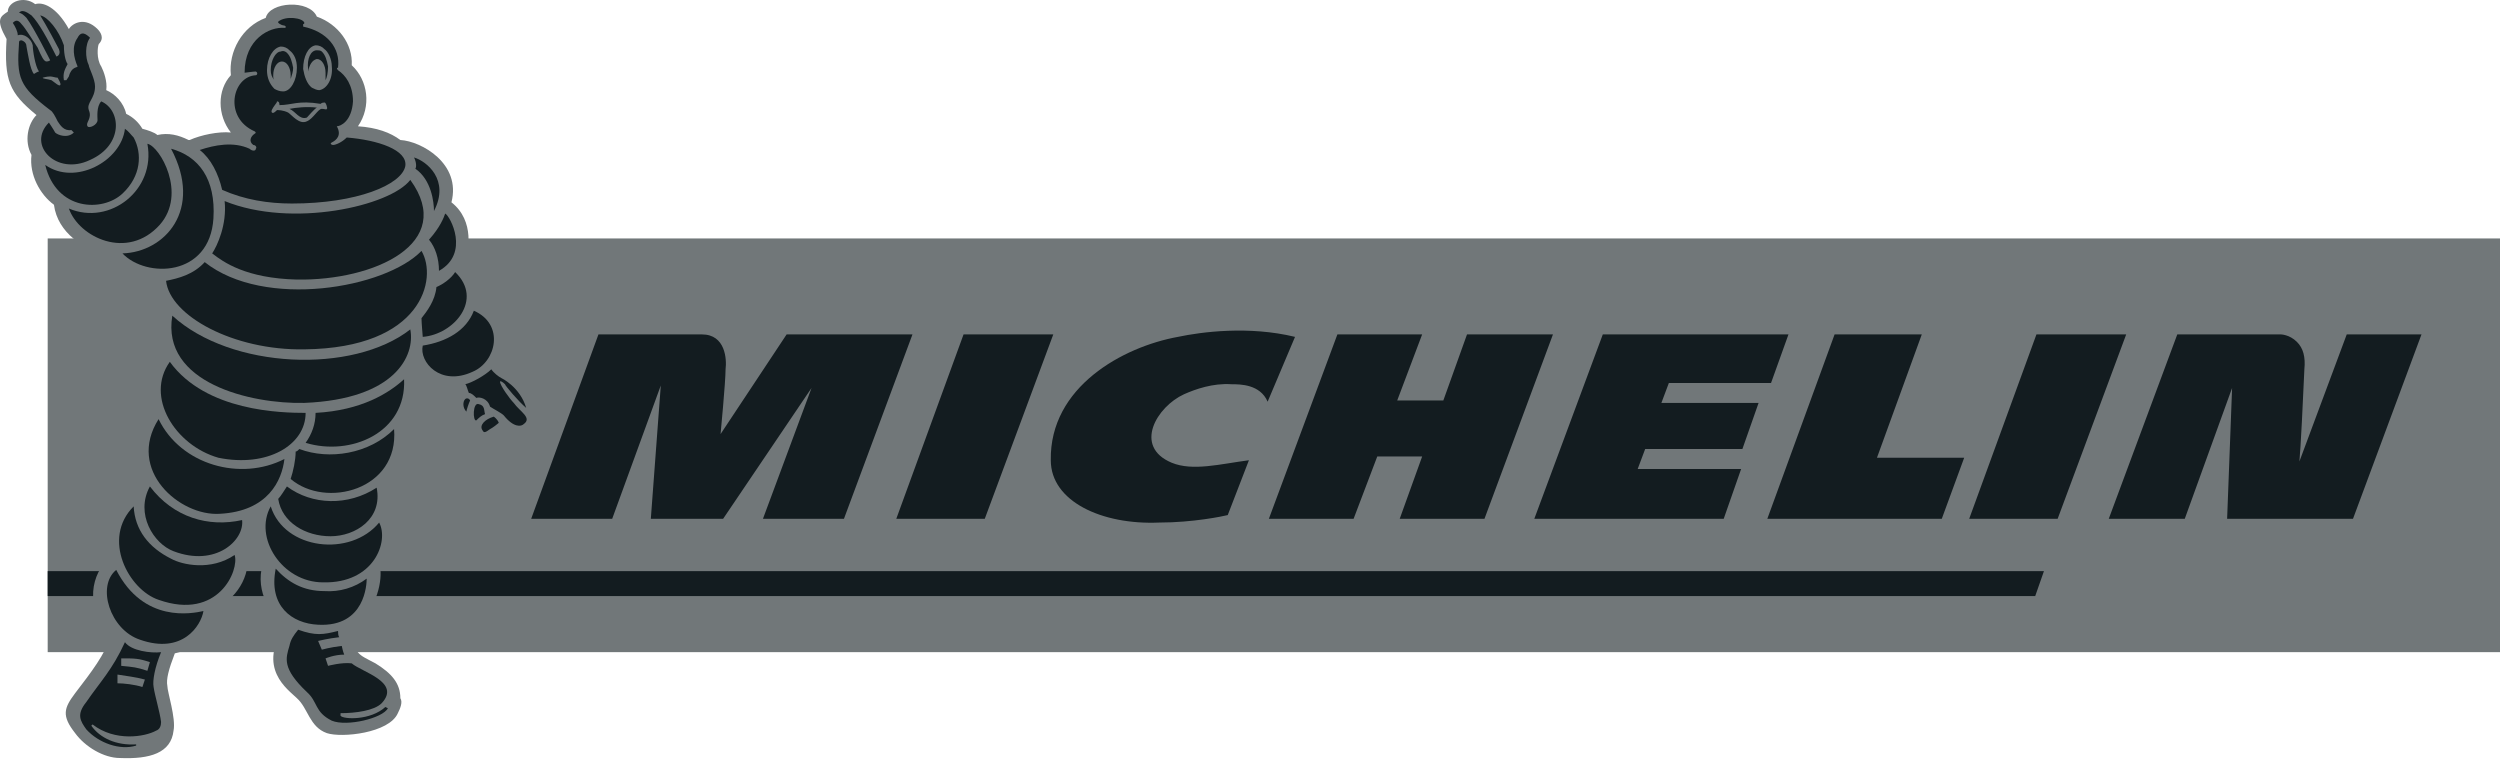 <svg width="92" height="28" viewBox="0 0 92 28" fill="none" xmlns="http://www.w3.org/2000/svg">
<path fill-rule="evenodd" clip-rule="evenodd" d="M1.755 23.999H92V8.775H1.755V23.999Z" fill="#717779"/>
<path fill-rule="evenodd" clip-rule="evenodd" d="M75.217 21.018H1.755V21.935H74.896L75.217 21.018ZM28.948 12.306L26.517 15.974C26.517 15.974 26.701 14.048 26.701 13.59C26.747 13.223 26.701 12.306 25.829 12.306H22.023L19.547 19.093H22.528L24.317 14.186L23.95 19.093H26.61L29.865 14.277L28.076 19.093H31.057L33.579 12.306H28.948ZM45.181 18.955C44.997 19.001 43.897 19.23 42.659 19.23C40.55 19.322 38.669 18.451 38.669 16.937C38.624 14.232 41.329 12.764 43.347 12.397C44.218 12.213 45.96 11.984 47.657 12.397L46.649 14.782C46.373 14.14 45.639 14.14 45.318 14.14C44.631 14.094 43.988 14.323 43.575 14.507C42.567 14.965 41.696 16.432 43.117 17.028C43.896 17.349 44.906 17.074 45.96 16.937L45.181 18.955ZM75.721 19.093H72.466L74.941 12.306H78.244L75.721 19.093ZM36.239 19.093H32.983L35.459 12.306H38.761L36.239 19.093ZM53.986 12.306L53.115 14.736H51.418L52.335 12.306H49.216L46.694 19.093H49.812L50.683 16.799H52.335L51.509 19.093H54.628L57.149 12.306H53.986ZM69.072 16.845L70.722 12.306H67.513L65.037 19.093H71.457L72.282 16.845H69.072ZM86.36 12.306L84.618 16.982C84.664 16.524 84.756 14.644 84.801 13.59C84.847 13.131 84.756 12.81 84.526 12.581C84.251 12.306 83.93 12.306 83.93 12.306H80.124L77.602 19.093H80.399L82.141 14.277L81.958 19.093H86.59L89.111 12.306H86.36ZM60.267 17.258L60.542 16.524H64.12L64.716 14.827H61.139L61.414 14.094H65.174L65.816 12.306H58.983L56.462 19.093H63.432L64.074 17.258H60.267Z" fill="#131C20"/>
<path fill-rule="evenodd" clip-rule="evenodd" d="M19.823 15.424C20.006 15.103 19.777 14.507 19.364 14.048C18.997 13.59 18.493 13.452 18.447 13.222C18.952 12.214 18.401 11.342 17.622 10.976C17.645 10.733 17.607 10.488 17.51 10.263C17.414 10.039 17.263 9.842 17.071 9.692C17.255 9.279 17.484 8.132 16.613 7.445C16.98 6.024 15.512 5.198 14.732 5.152C14.366 4.877 13.861 4.693 13.173 4.647C13.678 3.914 13.54 2.951 12.944 2.401C12.99 1.621 12.44 0.887 11.66 0.612C11.385 -0.03 9.917 0.062 9.779 0.658C8.908 0.979 8.404 1.896 8.496 2.767C7.991 3.317 7.991 4.234 8.496 4.876C8.037 4.831 7.395 4.968 6.982 5.151H6.936C6.569 4.968 6.202 4.876 5.79 4.968C5.698 4.876 5.423 4.785 5.24 4.739C5.1 4.501 4.892 4.309 4.643 4.189C4.552 3.776 4.23 3.455 3.91 3.317C3.956 2.996 3.818 2.629 3.726 2.446C3.543 2.171 3.589 1.712 3.635 1.62C3.864 1.391 3.68 1.162 3.589 1.07C3.131 0.611 2.672 0.841 2.534 1.07C2.076 0.244 1.572 0.061 1.296 0.153C0.883 -0.168 0.288 0.061 0.288 0.428C0.013 0.611 -0.171 0.703 0.242 1.436C0.15 2.95 0.334 3.408 1.343 4.234C1.022 4.555 0.884 5.197 1.159 5.701C1.068 6.435 1.481 7.168 1.985 7.535C2.123 8.59 3.131 9.186 3.82 9.324C4.278 10.011 4.92 10.332 5.562 10.378C5.608 10.699 5.7 10.975 5.883 11.249C5.745 11.846 5.745 12.396 5.929 12.9C5.47 13.405 5.287 14.185 5.516 14.964C4.965 15.606 4.782 16.66 5.149 17.532C5.149 17.532 5.011 17.762 4.92 17.99C4.553 18.174 4.186 18.587 4.003 19.136C3.82 19.549 3.911 20.099 4.003 20.558C3.406 21.063 3.04 22.347 4.094 23.356C3.865 24.089 3.361 24.731 2.764 25.511C2.352 26.061 2.26 26.336 2.764 26.978C3.131 27.483 3.819 27.895 4.415 27.895C5.516 27.942 6.295 27.712 6.387 26.886C6.479 26.428 6.158 25.465 6.158 25.236C6.112 25.006 6.203 24.64 6.433 24.044C7.441 23.814 7.946 23.081 8.038 22.347C8.772 21.934 9.322 21.063 9.046 20.1C9.184 19.963 9.23 19.825 9.322 19.596C9.322 20.009 9.597 20.284 9.734 20.559C9.322 21.613 9.872 22.576 10.514 22.989C9.413 24.595 10.605 25.374 10.927 25.695C11.339 26.062 11.385 26.75 12.028 26.979C12.578 27.162 14.32 26.979 14.641 26.245C14.733 26.062 14.825 25.833 14.733 25.695C14.733 25.145 14.412 24.778 13.816 24.411C13.129 24.045 13.129 24.136 12.807 23.127C13.862 22.622 14.046 21.431 14 20.971C14.733 20.054 14.687 19.275 14.275 18.771C14.413 18.358 14.367 18.037 14.275 17.716C14.917 17.166 15.192 16.341 14.963 15.469C15.33 14.918 15.421 14.323 15.284 13.635C15.604 14.14 16.109 14.322 16.659 14.322C16.659 14.322 16.705 14.46 16.75 14.552C16.567 14.872 16.659 15.239 17.071 15.515C17.117 15.699 17.209 15.79 17.301 15.882C17.301 16.02 17.668 16.616 18.08 16.295C18.126 16.295 18.585 15.974 18.585 15.974C18.997 16.295 19.914 16.02 19.823 15.424Z" fill="#717779"/>
<path fill-rule="evenodd" clip-rule="evenodd" d="M15.557 12.397C16.704 12.306 17.804 11.021 16.749 10.012C16.612 10.242 16.291 10.471 16.061 10.562C16.016 11.067 15.694 11.479 15.511 11.709C15.511 11.893 15.557 12.352 15.557 12.397Z" fill="#131C20"/>
<path fill-rule="evenodd" clip-rule="evenodd" d="M17.438 11.434C17.163 12.168 16.429 12.581 15.557 12.718C15.42 13.315 16.2 14.232 17.392 13.681C18.263 13.315 18.584 11.939 17.438 11.434ZM17.117 14.69C17.025 14.782 17.025 15.011 17.163 15.148C17.163 15.103 17.254 14.827 17.3 14.736C17.254 14.644 17.163 14.644 17.117 14.69ZM17.85 15.24C17.804 15.103 17.85 14.919 17.621 14.873C17.392 14.782 17.392 15.516 17.529 15.47C17.621 15.379 17.713 15.287 17.85 15.24ZM18.171 15.332C17.85 15.425 17.621 15.653 17.758 15.837C17.804 15.929 17.85 15.929 18.034 15.791C18.125 15.746 18.308 15.607 18.355 15.561C18.309 15.424 18.171 15.332 18.171 15.332ZM18.447 13.911C18.355 13.865 18.172 13.727 18.08 13.59C17.85 13.819 17.346 14.094 17.117 14.14C17.163 14.14 17.209 14.369 17.255 14.461C17.346 14.461 17.438 14.552 17.529 14.644C17.621 14.598 17.942 14.644 18.034 14.965C18.172 15.057 18.447 15.194 18.538 15.286C18.905 15.745 19.18 15.699 19.272 15.607C19.593 15.377 19.134 15.148 18.905 14.827C18.767 14.69 18.401 14.186 18.401 14.048C18.401 14.002 18.492 14.048 18.584 14.14C18.584 14.186 19.088 14.782 19.364 15.011C19.134 14.232 18.447 13.911 18.447 13.911ZM11.201 12.856C15.557 12.81 16.108 10.242 15.511 9.233C14.182 10.609 9.733 11.389 7.533 9.646C7.12 10.104 6.569 10.242 6.111 10.334C6.249 11.617 8.587 12.902 11.201 12.856Z" fill="#131C20"/>
<path fill-rule="evenodd" clip-rule="evenodd" d="M8.266 7.399C8.358 8.27 7.991 9.049 7.808 9.325C8.221 9.646 9.046 10.242 10.926 10.288C13.77 10.334 16.796 8.958 15.099 6.62C14.366 7.582 10.743 8.408 8.266 7.399ZM4.507 7.124C5.194 6.481 5.24 5.656 4.919 5.06C4.827 4.969 4.735 4.831 4.598 4.739C4.461 5.931 2.764 6.849 1.664 6.069C2.076 7.765 3.773 7.811 4.507 7.124Z" fill="#131C20"/>
<path fill-rule="evenodd" clip-rule="evenodd" d="M5.882 8.27C6.891 7.124 5.882 5.381 5.424 5.29C5.745 6.986 4.048 8.316 2.535 7.674C2.901 8.729 4.69 9.6 5.882 8.27Z" fill="#131C20"/>
<path fill-rule="evenodd" clip-rule="evenodd" d="M4.506 9.325C5.377 10.242 7.716 10.197 7.854 8.041C7.946 6.574 7.304 5.748 6.295 5.473C7.487 7.72 6.065 9.279 4.506 9.325ZM6.341 11.617C5.928 14.094 9.23 14.873 11.201 14.827C14.549 14.69 15.283 13.085 15.099 12.122C12.989 13.773 8.496 13.59 6.341 11.617Z" fill="#131C20"/>
<path fill-rule="evenodd" clip-rule="evenodd" d="M8.037 16.845C9.826 17.212 11.247 16.386 11.247 15.194C10.375 15.194 7.578 15.148 6.249 13.315C5.332 14.598 6.432 16.386 8.037 16.845Z" fill="#131C20"/>
<path fill-rule="evenodd" clip-rule="evenodd" d="M10.467 16.891C8.863 17.716 6.661 17.121 5.836 15.424C4.644 17.303 6.615 19 8.083 18.908C9.871 18.818 10.376 17.67 10.467 16.891Z" fill="#131C20"/>
<path fill-rule="evenodd" clip-rule="evenodd" d="M5.516 17.901C4.965 18.909 5.653 20.01 6.387 20.285C7.946 20.881 9.001 19.872 8.909 19.138C7.671 19.413 6.387 19.047 5.516 17.901ZM4.277 20.972C3.544 21.569 4.048 23.173 5.149 23.54C6.708 24.09 7.395 23.036 7.487 22.486C7.075 22.577 5.286 22.944 4.277 20.972Z" fill="#131C20"/>
<path fill-rule="evenodd" clip-rule="evenodd" d="M6.295 20.56C5.469 20.147 4.965 19.505 4.919 18.634C3.727 19.826 4.736 21.706 5.836 22.073C8.038 22.852 8.817 20.972 8.634 20.422C7.762 21.018 6.707 20.789 6.295 20.56ZM14.182 26.017L14.274 26.063C14.09 26.43 12.761 26.751 12.21 26.521C11.568 26.201 11.706 25.834 11.293 25.467C10.376 24.596 10.514 24.229 10.651 23.77C10.697 23.54 10.789 23.402 10.972 23.173C11.614 23.402 11.889 23.358 12.44 23.219C12.44 23.265 12.44 23.402 12.486 23.449C12.073 23.495 11.706 23.587 11.706 23.587L11.843 23.908C11.843 23.908 12.164 23.816 12.577 23.77C12.577 23.77 12.623 23.999 12.668 24.09C12.301 24.09 11.98 24.229 11.98 24.229L12.072 24.503C12.072 24.503 12.576 24.366 12.943 24.411C13.31 24.732 14.777 25.099 14.044 25.88C13.769 26.154 13.081 26.245 12.531 26.245V26.338C12.623 26.476 13.632 26.521 14.182 26.017ZM13.494 21.293C13.046 21.628 12.493 21.791 11.935 21.752C11.156 21.752 10.605 21.431 10.147 20.927C9.871 22.302 10.743 22.945 11.706 22.99C13.448 23.082 13.494 21.477 13.494 21.293Z" fill="#131C20"/>
<path fill-rule="evenodd" clip-rule="evenodd" d="M11.889 21.431C13.77 21.477 14.32 19.918 13.953 19.23C12.898 20.514 10.467 20.239 9.963 18.634C9.321 19.78 10.376 21.431 11.889 21.431Z" fill="#131C20"/>
<path fill-rule="evenodd" clip-rule="evenodd" d="M12.164 19.734C13.081 19.734 14.09 19.093 13.861 17.946C12.806 18.634 11.476 18.588 10.559 17.901C10.468 18.038 10.33 18.267 10.238 18.359C10.375 19.23 11.247 19.734 12.164 19.734Z" fill="#131C20"/>
<path fill-rule="evenodd" clip-rule="evenodd" d="M11.017 16.524C10.972 16.57 10.926 16.617 10.88 16.617C10.88 16.937 10.788 17.349 10.696 17.625C11.98 18.726 14.686 18.038 14.502 15.79C13.585 16.708 12.118 16.937 11.017 16.524Z" fill="#131C20"/>
<path fill-rule="evenodd" clip-rule="evenodd" d="M11.613 15.194C11.613 15.607 11.476 15.974 11.247 16.296C12.898 16.8 14.962 15.929 14.87 13.956C14.319 14.461 13.31 15.103 11.613 15.194ZM3.314 5.886C4.552 5.336 4.46 4.052 3.726 3.731C3.542 3.914 3.589 4.327 3.589 4.418C3.589 4.602 3.268 4.739 3.222 4.647C3.13 4.51 3.405 4.372 3.268 4.051C3.176 3.776 3.497 3.639 3.497 3.179C3.497 2.905 3.268 2.492 3.268 2.4C3.13 2.125 3.13 1.621 3.314 1.391C3.176 1.254 2.992 1.116 2.855 1.391C2.626 1.712 2.717 2.125 2.855 2.446C2.855 2.492 2.626 2.446 2.534 2.813L2.443 2.951H2.351C2.305 2.676 2.397 2.538 2.489 2.355C2.443 2.309 2.351 2.08 2.351 1.667C2.167 1.117 1.755 0.612 1.479 0.567C1.709 0.934 2.122 1.713 2.167 1.805C2.259 2.034 2.076 2.08 2.076 2.08C1.755 1.437 1.433 0.842 1.158 0.566C0.975 0.429 0.792 0.337 0.7 0.475C0.792 0.475 0.883 0.566 0.975 0.658C1.25 1.025 1.846 2.217 1.846 2.217C1.846 2.217 1.801 2.263 1.709 2.263C1.617 2.263 1.525 2.08 1.388 1.759C1.204 1.484 0.929 1.025 0.792 0.887C0.654 0.704 0.562 0.749 0.471 0.842C0.562 0.979 0.654 1.162 0.654 1.3C0.884 1.209 1.159 1.438 1.205 1.667C1.205 1.851 1.296 2.447 1.434 2.63C1.388 2.63 1.25 2.722 1.25 2.722C1.112 2.584 1.021 1.942 0.975 1.713C0.975 1.622 0.929 1.529 0.792 1.484C0.7 1.484 0.7 1.529 0.7 1.576C0.608 2.859 0.7 3.18 1.846 4.052C1.938 4.097 2.03 4.281 2.122 4.465C2.213 4.602 2.351 4.832 2.626 4.785L2.717 4.877C2.488 5.106 2.121 4.969 2.03 4.877C1.984 4.785 1.8 4.51 1.8 4.51C0.975 5.335 2.076 6.482 3.314 5.886ZM4.598 23.632C4.139 24.642 3.681 25.099 3.177 25.833C2.81 26.291 2.947 26.52 3.177 26.842C3.635 27.347 4.415 27.622 5.011 27.438V27.393C4.277 27.438 3.681 27.163 3.36 26.705L3.406 26.659C4.231 27.301 5.332 27.117 5.745 26.888C5.882 26.842 5.928 26.705 5.928 26.567C5.882 26.201 5.699 25.604 5.653 25.283C5.607 25.054 5.699 24.55 5.928 24C5.56 24.045 4.827 23.953 4.598 23.632ZM15.283 6.207C15.879 6.619 15.97 7.445 15.97 7.766C16.566 6.619 15.695 5.931 15.236 5.794C15.328 5.977 15.328 6.161 15.283 6.207ZM16.154 9.967C17.3 9.325 16.566 7.949 16.383 7.858C16.337 7.995 16.2 8.362 15.787 8.82C16.016 9.096 16.154 9.508 16.154 9.967ZM8.175 6.986C9 7.353 9.871 7.49 10.742 7.49C13.127 7.49 14.778 6.803 14.915 6.115C15.007 5.518 13.907 5.152 12.76 5.06C12.577 5.244 12.347 5.335 12.256 5.335C12.21 5.335 12.118 5.289 12.21 5.243C12.394 5.151 12.577 4.968 12.394 4.647C12.532 4.647 12.944 4.464 12.99 3.73C12.99 3.134 12.715 2.767 12.44 2.584C12.44 2.584 12.348 2.492 12.44 2.492C12.532 1.758 12.027 1.162 11.156 0.979V0.887C11.201 0.887 11.201 0.842 11.201 0.842C11.156 0.658 10.514 0.567 10.239 0.796C10.193 0.842 10.377 0.934 10.422 0.934C10.514 0.934 10.56 1.025 10.468 1.025C9.918 0.98 9.001 1.438 9.001 2.676C9.046 2.676 9.322 2.631 9.414 2.631C9.505 2.676 9.459 2.769 9.414 2.769C8.542 2.814 8.221 4.328 9.368 4.832C9.368 4.832 9.459 4.878 9.368 4.924C9.23 5.015 9.138 5.199 9.322 5.336C9.414 5.336 9.46 5.428 9.414 5.474C9.414 5.565 9.276 5.565 9.184 5.474C8.588 5.199 7.9 5.336 7.35 5.519C7.762 5.84 8.037 6.39 8.175 6.986Z" fill="#131C20"/>
<path fill-rule="evenodd" clip-rule="evenodd" d="M2.214 3.134C2.168 3.18 2.03 3.043 1.893 2.951C1.755 2.905 1.572 2.905 1.572 2.859C1.572 2.859 1.71 2.814 1.847 2.814C1.939 2.814 2.031 2.859 2.122 2.859C2.168 2.951 2.26 3.088 2.214 3.134ZM5.24 25.282C4.965 25.191 4.552 25.145 4.323 25.145V24.824C4.598 24.87 5.011 24.916 5.332 25.007L5.24 25.282ZM5.424 24.686C5.011 24.549 4.919 24.549 4.461 24.503V24.228C4.965 24.228 5.103 24.228 5.516 24.367L5.424 24.686ZM11.936 3.776C11.89 3.776 11.844 3.776 11.798 3.822C10.972 3.684 10.743 3.868 10.284 3.868C10.284 3.822 10.284 3.73 10.193 3.73C10.193 3.776 10.147 3.822 10.147 3.822C10.009 4.005 9.963 4.097 10.009 4.143C10.055 4.189 10.147 4.097 10.193 4.051C10.239 4.051 10.422 4.051 10.605 4.143C10.743 4.234 11.018 4.601 11.293 4.464C11.523 4.372 11.706 4.005 11.843 4.005C11.935 4.005 12.027 4.051 12.027 4.005C12.073 4.005 11.981 3.731 11.936 3.776ZM11.293 4.327C11.018 4.419 10.88 4.098 10.652 4.006C10.881 3.96 11.293 3.914 11.66 3.96C11.569 4.005 11.339 4.281 11.293 4.327ZM11.614 1.667C11.339 1.713 11.156 2.08 11.156 2.539C11.202 2.814 11.294 3.089 11.477 3.227C11.569 3.273 11.661 3.318 11.752 3.318C12.028 3.273 12.257 2.905 12.211 2.447C12.211 2.172 12.073 1.896 11.936 1.805C11.896 1.76 11.846 1.725 11.79 1.701C11.735 1.677 11.675 1.666 11.614 1.667Z" fill="#717779"/>
<path fill-rule="evenodd" clip-rule="evenodd" d="M11.981 2.951C12.027 2.859 12.072 2.676 12.072 2.447C12.027 2.217 11.981 2.034 11.843 1.896C11.797 1.85 11.705 1.85 11.659 1.85C11.43 1.85 11.292 2.171 11.338 2.538V2.63C11.384 2.4 11.476 2.217 11.659 2.171C11.843 2.171 11.98 2.4 11.98 2.675L11.981 2.951Z" fill="#131C20"/>
<path fill-rule="evenodd" clip-rule="evenodd" d="M10.33 1.713C10.055 1.759 9.825 2.126 9.825 2.584C9.825 2.859 9.917 3.089 10.101 3.272C10.192 3.318 10.284 3.364 10.421 3.364C10.697 3.364 10.926 2.951 10.926 2.493C10.926 2.217 10.835 1.988 10.651 1.85C10.611 1.806 10.561 1.77 10.505 1.747C10.45 1.723 10.39 1.712 10.33 1.713Z" fill="#717779"/>
<path fill-rule="evenodd" clip-rule="evenodd" d="M10.697 2.905C10.742 2.768 10.788 2.63 10.788 2.493C10.742 2.263 10.697 2.08 10.559 1.943C10.513 1.897 10.421 1.851 10.33 1.897C10.146 1.897 9.963 2.218 9.963 2.584C9.963 2.722 10.009 2.859 10.101 2.951V2.997V2.951C10.055 2.906 10.055 2.86 10.055 2.768C10.055 2.493 10.192 2.263 10.375 2.263C10.559 2.263 10.696 2.493 10.696 2.768L10.697 2.905Z" fill="#131C20"/>
</svg>
